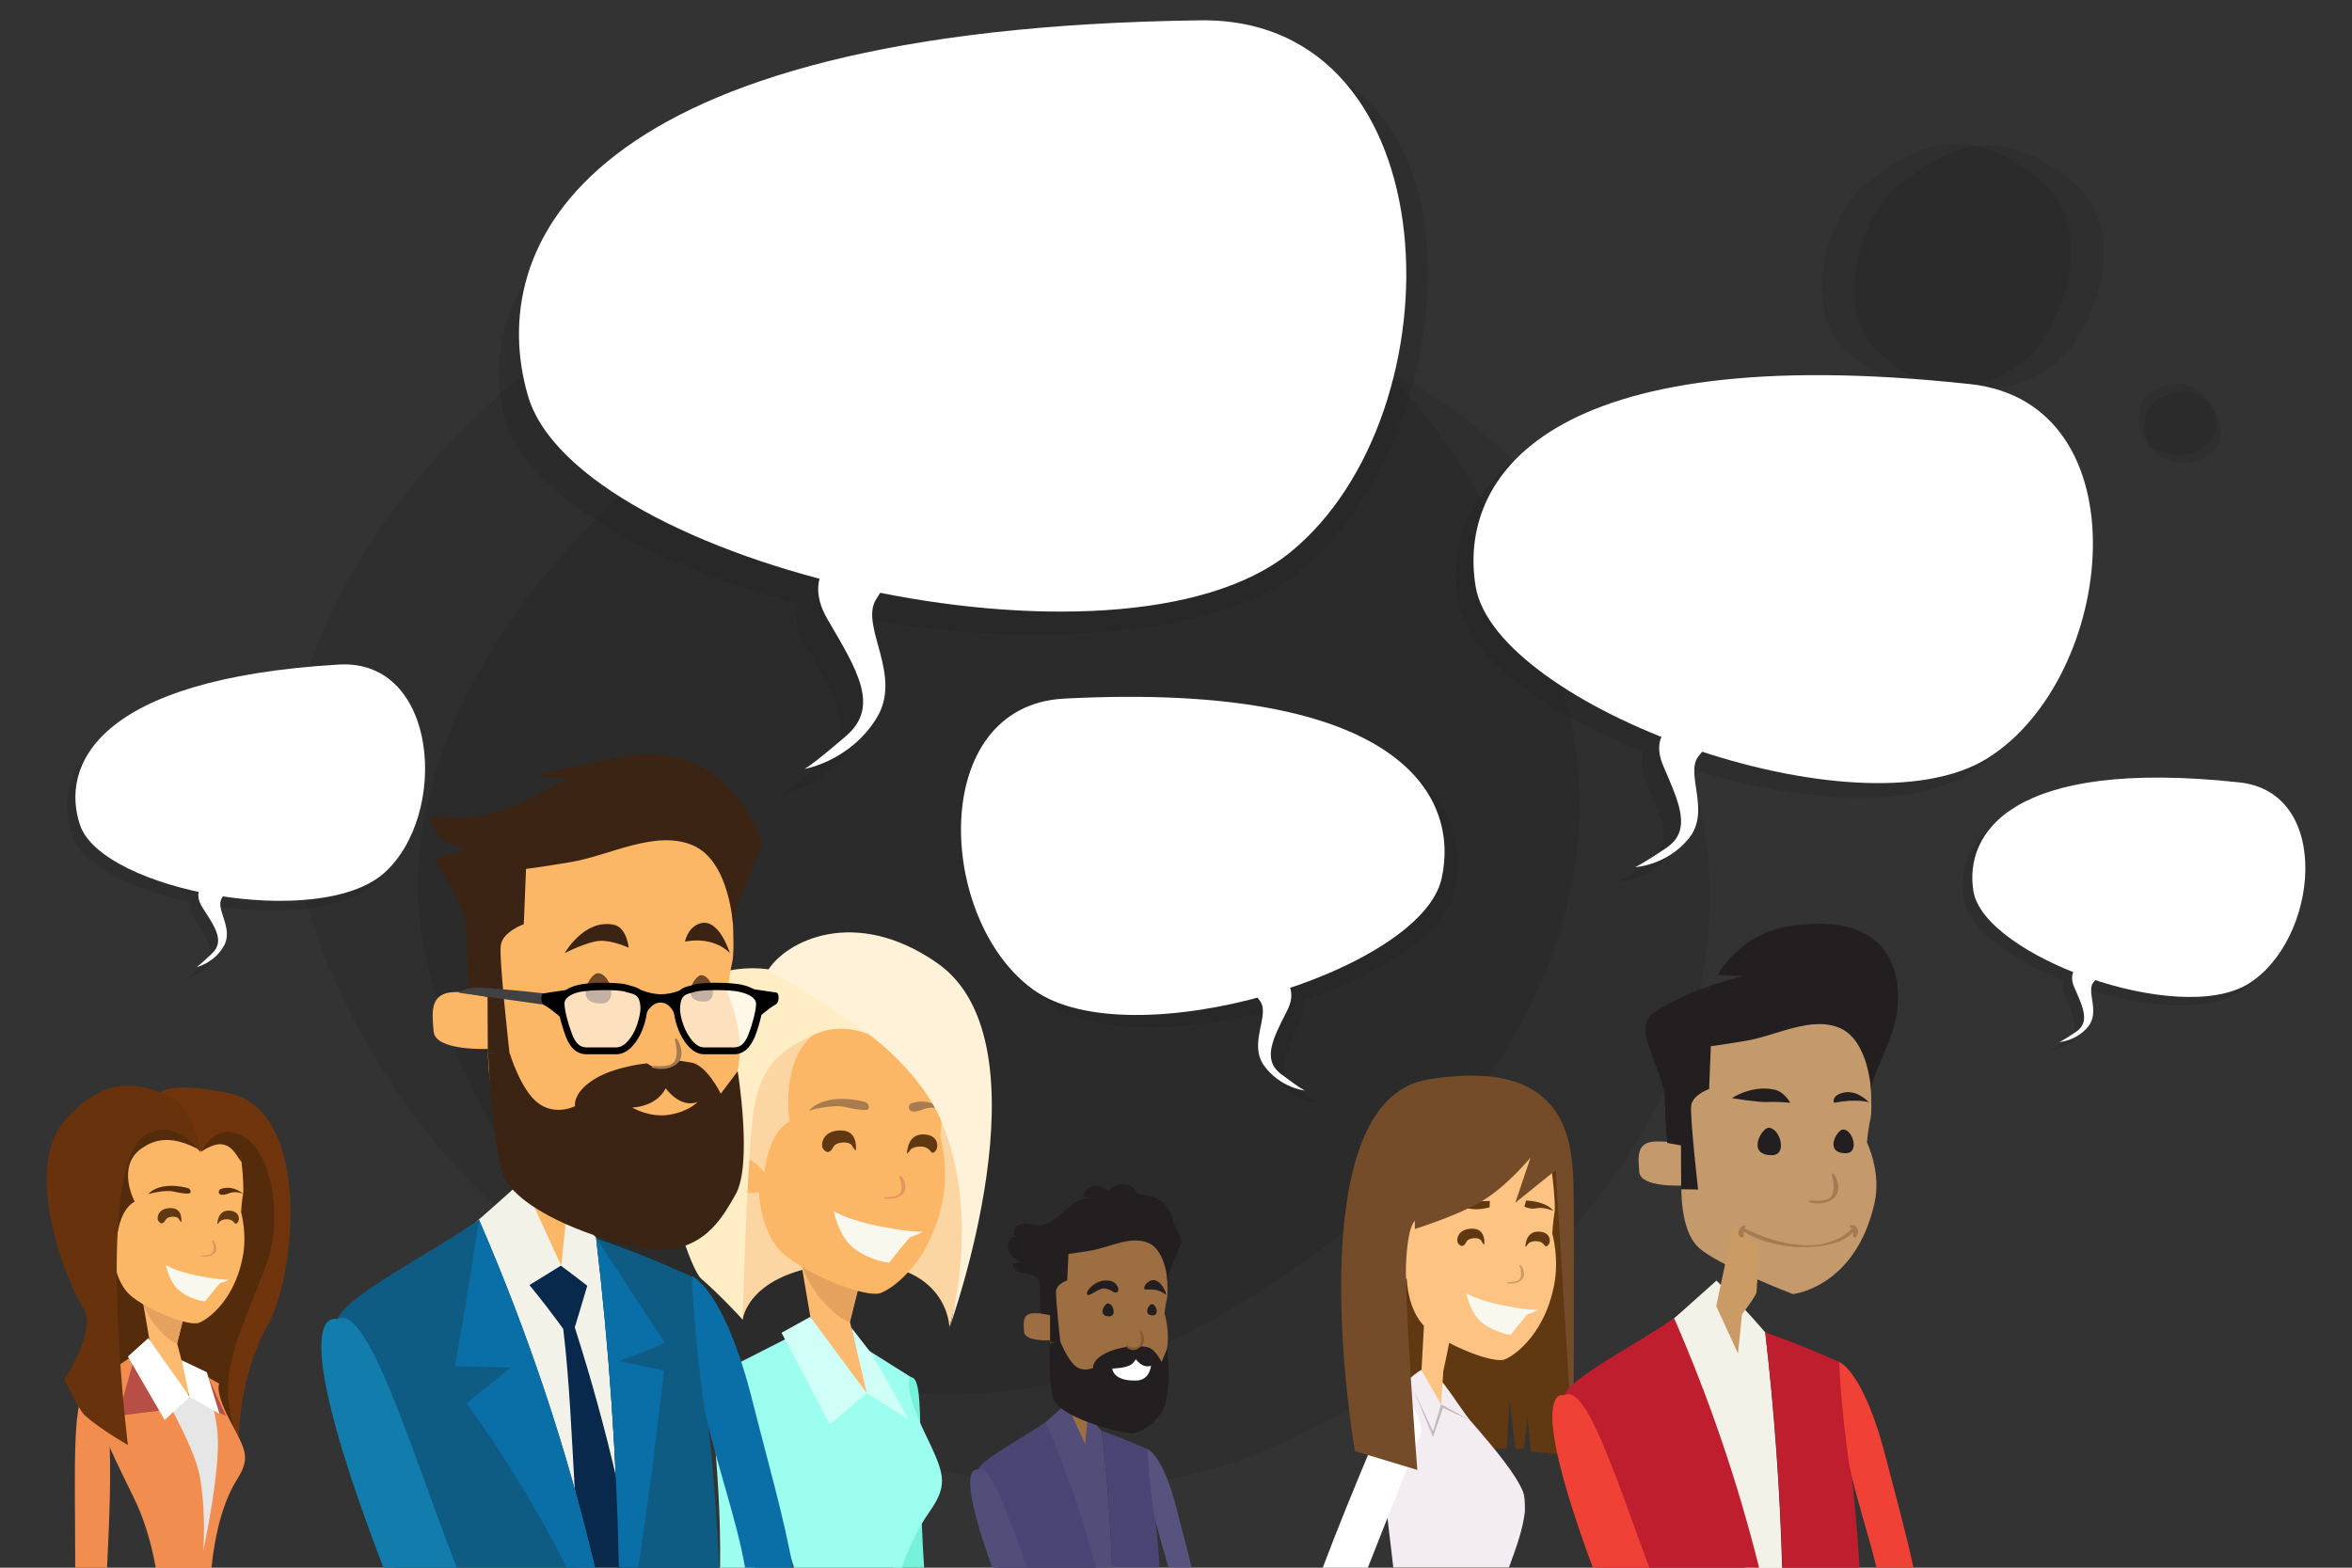 <?xml version="1.0" encoding="utf-8"?>
<!-- Generator: Adobe Illustrator 21.1.0, SVG Export Plug-In . SVG Version: 6.00 Build 0)  -->
<svg version="1.1" xmlns="http://www.w3.org/2000/svg" xmlns:xlink="http://www.w3.org/1999/xlink" x="0px" y="0px" width="960px"
	 height="640px" viewBox="0 0 960 640" style="enable-background:new 0 0 960 640;" xml:space="preserve">
<rect x="0" y="0" width="960" height="640" fill="#333333" stroke="none"/>
<style type="text/css">
	.st0{opacity:8.000000e-02;}
	.st1{fill:#542C0B;}
	.st2{fill:#FCBA71;}
	.st3{fill:#E5A25E;}
	.st4{opacity:0.54;fill:#F4A74D;enable-background:new    ;}
	.st5{fill:#FBB766;}
	.st6{fill:#603913;}
	.st7{fill:#E79361;}
	.st8{fill:#F9F8EF;}
	.st9{fill:#70350D;}
	.st10{fill:#F18D4F;}
	.st11{fill:#B74F46;}
	.st12{fill:#E6E6E6;}
	.st13{fill:#FFFFFF;}
	.st14{fill:#68330C;}
	.st15{fill:#9E6E43;}
	.st16{fill:#231F20;}
	.st17{fill:#524D79;}
	.st18{fill:#4A4573;}
	.st19{fill:#58537E;}
	.st20{fill:#875832;}
	.st21{fill:#F3ECF1;}
	.st22{fill:#FCC383;}
	.st23{fill:#CE995F;}
	.st24{opacity:0.24;fill:#231F20;enable-background:new    ;}
	.st25{fill:#754C29;}
	.st26{fill:#FBD5A2;}
	.st27{fill:#77F2DA;}
	.st28{fill:#9BFEEE;}
	.st29{fill:#CFFFF6;}
	.st30{fill:#A97C50;}
	.st31{fill:#FEEDC5;}
	.st32{fill:#FFF2D9;}
	.st33{fill:#C49A6C;}
	.st34{fill:#F3F2E9;}
	.st35{fill:#BE1E2D;}
	.st36{fill:#CA9B65;}
	.st37{fill:#EF4136;}
	.st38{fill:#A57B51;}
	.st39{fill:#3C2415;}
	.st40{fill:#414042;}
	.st41{fill:#0E5C83;}
	.st42{fill:#08294C;}
	.st43{fill:#0B6FA7;}
	.st44{fill:#127DAC;}
	.st45{fill:#6F4827;}
	.st46{opacity:0.58;fill:#FFFFFF;enable-background:new    ;}
	.st47{opacity:0.19;fill:#231F20;enable-background:new    ;}
</style>
<g id="Livello_2">
	<g>
		<path class="st0" d="M688.2,309.3c41.9,120.4-57.5,233.4-172,282.9C401.8,641.6,220.3,565,175,395.8
			C143.3,277.3,287.7,141.2,393.2,133C491.9,125.3,620.3,114.1,688.2,309.3z"/>
		<path class="st0" d="M635,271.5c41.9,120.4-57.5,233.4-172,282.9c-114.4,49.5-295.9-27.2-341.2-196.4
			C90.1,239.5,234.6,103.3,340,95.1C438.7,87.4,567.1,76.3,635,271.5z"/>
	</g>
	<g>
		<path class="st0" d="M845.1,73.5c20.2,16.1,15.5,46.2,1.2,67.1c-14.2,20.9-53.6,27.4-79.7,3.3c-18.3-16.9-8.3-55.8,8.9-68.7
			C791.5,63.2,812.3,47.4,845.1,73.5z"/>
		<path class="st0" d="M831.9,72.8c20.2,16.1,15.5,46.2,1.2,67.1s-53.6,27.4-79.7,3.3c-18.3-16.9-8.3-55.8,8.9-68.7
			C778.3,62.5,799.1,46.7,831.9,72.8z"/>
	</g>
	<g>
		<path class="st0" d="M873,169.2c0.1-7.8,8.2-12.2,15.8-12.7c7.6-0.4,16.4,7.8,15.5,18.5c-0.7,7.5-11.8,12.3-18.1,10.5
			C880.4,183.9,872.8,181.9,873,169.2z"/>
		<path class="st0" d="M875.2,172.5c0.1-7.8,8.2-12.2,15.8-12.7c7.6-0.4,16.4,7.8,15.5,18.5c-0.7,7.5-11.8,12.3-18.1,10.5
			C882.7,187.2,875,185.2,875.2,172.5z"/>
	</g>
</g>
<g id="Livello_1">
	<g id="Layer_14">
		<g>
			<path class="st1" d="M88.3,453.5l22,13.6l3.9,38.3c0,0-18.8,63.9-18.1,65.5c0.7,1.6,0.8,14.7,0.8,14.7L36.7,557
				c0,0,0.3-67.3,0-68.2s11.5-27.1,11.5-27.1L88.3,453.5z"/>
			<polygon class="st2" points="57.7,527.7 62.7,557 77.9,570.1 72.3,548.4 76.6,530.9 			"/>
			<path class="st3" d="M58.4,532.1c0,0,2,6.3,7.1,11.4c5.3,5.3,6.8,4.9,6.8,4.9l4.6-18.2L58.4,532.1z"/>
			<path class="st4" d="M73.4,529c-3.1,1.5-8.2,0.4-8.2,0.4s1.7,2.6,3.8,2.7C71.1,532.1,73.4,529,73.4,529z"/>
			<path class="st5" d="M98.1,469.9c0,0,1.7,13.9,1.1,17.5s-0.8,7.5-0.8,7.5s2.6,9,0.6,18.6c-3.8,19.1-16.1,26.4-18.5,26.7
				c-5.7,0.7-21.3-6.1-27.3-11.4c-6.8-6-7-17.8-7-17.8s-13,1.8-13.7-3s-3.2-9.3,3-9.8s5.5,0.7,5.5,0.7l-2.8-31.4l51.9-10.1
				L98.1,469.9z"/>
			<path class="st1" d="M77.5,487.1c-0.5,0.4-3.5,0.1-6.4-0.6c-3.9-1-10.6,1-10.6,1s4.1-5.5,16.1-2.5
				C77.8,485.3,78.1,486.7,77.5,487.1z"/>
			<path class="st1" d="M89.8,487.6c0.7,0.3,1.9,0.3,3.8-0.5c2.6-1,5.5,0.2,5.5,0.2s-3.9-3.7-9-1.9
				C89.1,485.8,89.1,487.2,89.8,487.6z"/>
			<path class="st6" d="M64.6,498.4c1,1.6,2.2,1.2,3-0.4c0.8-1.6,4.6-1.7,5.3-0.5S74,499,74,499s0.9-5.9-4.4-5.8
				C64.3,493.2,63.9,497.4,64.6,498.4z"/>
			<path class="st6" d="M97.2,498.8c-0.9,1.2-1,1-2-0.1c-1.5-1.6-4.8-0.9-5.5,0s-1,1.1-1,1.1s-0.1-5.5,4.6-5.6
				C98,494.3,97.8,498,97.2,498.8z"/>
			<g>
				<path class="st7" d="M86.6,506.6c0.4,1.2,0.7,2.4,0.5,3.7c-0.2,2.3-2.9,2.1-4.6,2.2c-0.2,0-0.7,0.3-0.3,0.4
					c1.8,0.4,3.6,0.1,5.1-1c1.7-1.3,1-4-0.2-5.4C87,506.3,86.6,506.4,86.6,506.6L86.6,506.6z"/>
			</g>
			<path class="st8" d="M93.5,522.4c0,0-2.4,0.4-12.3-1.5s-13.5-4.5-13.5-4.5s1.4,7.8,6.4,11.2s9.6,3.7,9.6,3.7s5.8-7.5,6.3-7.5
				C90.3,523.9,93.5,522.4,93.5,522.4z"/>
			<path class="st1" d="M37.2,498.3c0,0,8.1,3.3,10.5,7.1c1.5-12.8,7.3-14.8,7.3-14.8s-7.7-14.3,2.7-21.7c4.5-3.1,11.5-6.5,24.7,1.1
				c10.8-7.2,13.4,1,16.2,4.5c1.2-34.3-60.7-29.8-64.3-1.8C32.8,484,37.2,498.3,37.2,498.3z"/>
			<path class="st9" d="M82.3,470.1c0,0,5.3-12.4,16.8-6.3c11.5,6,16.8,33,9.7,52.1S94,550.6,93.1,564.3
				c-0.9,13.7,4.4,22.5,4.4,22.5s0-25.1,11.7-45.6s18.1-88.2-16.1-95s-28.4,4-28.4,4L82.3,470.1z"/>
			<path class="st10" d="M96.8,603.9c5.4-8.7,3.7-11.6-2.8-23.7c-6.6-12.5-4.5-15.3-4.5-15.3l-12-6.9l-0.1,12.3l-19.2-19.6
				l-21.5,14.8c5,18.9,4.7,19.1,17.7,45.5c4.4,8.8,7.3,18.7,9.2,29.1h22.7C87.8,625.7,91.1,613,96.8,603.9z"/>
			<polygon class="st11" points="55.9,550.6 48.2,578 69.8,575.3 			"/>
			<polygon class="st11" points="85,562.2 92.2,578 87.2,575.8 			"/>
			<path class="st12" d="M56.5,552c0,0,22.4,35.1,25.1,51c2.7,16,1.3,30.3,1.3,30.3s7.2-32.9,5.9-48.1S81,558.5,81,558.5l-3.6,11.7
				L56.5,552z"/>
			<polygon class="st13" points="60.5,546.3 77.4,570.2 67.2,579.7 52.2,553.8 			"/>
			<polygon class="st13" points="74.1,555.3 77.4,570.2 89.6,577.2 84.4,560.2 			"/>
			<path class="st10" d="M36.7,565.4c-7.7,3.1-6,33-6,74.6h13C45.8,598.5,46.3,561.6,36.7,565.4z"/>
			<path class="st14" d="M81.8,470.4c0,0-10.6-14.9-22.8-6.8c-20.7,13.8-6.8,126.3-6.8,126.3s-10.7-6-17.4-11.9
				c-2.9-2.6-8.5-15-8.5-15s13.6-20.2,7.7-29s-25.4-55.6-7.7-76.3c17.7-20.7,32.8-14.4,42.9-10.1C79.2,451.8,81.8,470.4,81.8,470.4z
				"/>
		</g>
	</g>
	<g id="Layer_9">
		<g>
			<path class="st15" d="M475.9,514.2c0,0,1.1,13,0.4,16c-0.7,3-1,6.1-1,6.1s2.5,7.5,0.8,15.3c-4.8,21.3-19.4,22.9-19.4,22.9
				s-19.1-7.3-23.8-11.8c-4.8-4.5-4.3-15.5-4.3-15.5s-10.3,0.5-10.6-3.4c-0.3-3.9-0.8-7.7,4.3-7.7c5.1,0,6.3,0.9,6.3,0.9l-1-32.5
				l43.7-3.6L475.9,514.2z"/>
			<path class="st16" d="M476.5,523.2c0,0-0.6-12.7-7.8-15.8c-7.3-3.1-16.3,2-23.7,3.2c-7.4,1.2-8.9,1.3-8.9,1.3l-0.5,10.8
				c0,0-4.1,1.4-4.5,4.1s1.7,21.2,1.7,21.2l-4.2-0.1l0-11c0,0-3.4-0.6-3.5-0.6c-0.9-0.2-0.4-12.5-0.9-13.5c-1.8-4.6-10.7-0.9-10.8-7
				c1.1-0.1,2.2-0.2,3.3-0.3c-2.1-1.4-4.3-2.9-5.1-5.2c-0.8-2.4,0.7-5.6,3.2-5.5c-1.3-0.8-1.2-3,0-4.1c1.2-1.1,2.9-1.2,4.5-1.1
				c1.6,0.2,3.1,0.6,4.7,0.6c8.1,0,12.8-11.7,20.8-11c-0.8-0.3-1.6-0.6-2.4-0.9c-0.1-2.1,2-3.9,4.2-4.1s4.2,0.9,6,2.1
				c1.4-2,4-3.1,6.4-2.9s4.6,2,5.6,4.3c-0.1-0.4,6.2,0.8,6.8,1.1c2.4,1.1,4.5,3,5.8,5.4c1.3,2.2,1.7,4.9,2.8,7.2
				c0.9,1.9,1.9,3.6,2.4,5.6C482.2,507.4,476.4,520.2,476.5,523.2z"/>
			<path class="st16" d="M456.1,527.4c-1.1,1.1-3.1-1.5-5.6-1.4c-2.5,0.1-6.1,3.7-6.8,2.4c-0.7-1.3,3.8-6.7,9.5-5.5
				C455.7,523.4,457.2,526.3,456.1,527.4z"/>
			<path class="st16" d="M467.1,526.2c-0.3-0.7,0.4-2.5,2.6-3.4c4-1.6,7,6.3,6.1,5.7C471.5,525.2,467.4,527,467.1,526.2z"/>
			<path class="st17" d="M449.7,584.2c-4.7-5.4-7.2-8-12.3-13.1c-6.4,5.8-9.6,8.6-15.8,14c8.9,18,16.1,36.2,21.9,54.9h10.4
				C453.3,621.4,451.9,602.8,449.7,584.2z"/>
			<path class="st18" d="M426.8,580.6c-9.2,6.5-26.1,14.9-27.7,19.5c-2.1,6.3,2.7,21.7,8.5,40h39.7
				C442.1,619.8,435.3,600.1,426.8,580.6z"/>
			<path class="st18" d="M468.4,591.6c-7.3-3.2-11-4.7-18.7-7.5c2.2,18.6,3.6,37.2,4.2,55.8h19.4
				C472.3,623.8,470.2,607.7,468.4,591.6z"/>
			<path class="st15" d="M441.8,556.8l-4.4,20.7l5.5,12l1-9.9c0,0,3.7-4.8,3.7-5.7s0.8-11.9,0.8-11.9L441.8,556.8z"/>
			<path class="st17" d="M399.1,600c0,0-10-3.8,5.9,40h14.2C411.4,618.6,404.3,597.1,399.1,600z"/>
			<path class="st19" d="M480.3,616.1c-5.6-22.3-11.9-24.5-11.9-24.5s0.3,10.8,2.5,25.9c1.4,6.9,4,15,6,22.4h9.5
				C484.6,632.4,482.3,624.1,480.3,616.1z"/>
			<path class="st16" d="M460.1,549.8c0,0-6.4,0.9-10.4,3.5c-4,2.6-3.5,5.1-3.5,5.1s-3.8,1.9-7.1-0.6s-6.3-10.1-6.3-10.1l-4.2,0.5
				c0,0-0.9,12.2,1,21.8c1.8,8.7,26.6,14.6,31.6,15.2c4,0.5,11.1-4.9,13.2-9.1c4.2-8.1,2-25.5,2-25.5l-2.3,5.4c0,0-2.7-5.5-5.7-6
				c-3-0.5-3-0.5-3-0.5S463.7,552.6,460.1,549.8z"/>
			<path class="st13" d="M454,558.7c0,0,5.6-0.1,7.8-1.7c1.2-0.9,1.8-2.1,1.8-2.1s1.4,1.9,3.2,2.6c1.8,0.7,3,0,3,0s-0.4,6-6,6.1
				C454.1,563.9,454,558.7,454,558.7z"/>
			<path class="st16" d="M452.2,532.1c2.2,0,3.7,5.3,0.6,5.3C447.8,537.4,450.8,532.1,452.2,532.1z"/>
			<path class="st16" d="M470.1,532.4c1.9,0,3.2,4.6,0.5,4.6C466.3,537,468.9,532.4,470.1,532.4z"/>
			<g>
				<path class="st20" d="M465.3,543.7c0.4,1.4,0.6,2.9,0.4,4.3c-0.5,2.7-3.9,2.4-5.7,1.2c-0.1-0.1-0.7,0.4-0.3,0.7
					c1.2,0.9,2.6,2.4,6-0.1c2-1.5,1.4-4.6,0.2-6.3C465.8,543.3,465.2,543.5,465.3,543.7L465.3,543.7z"/>
			</g>
		</g>
	</g>
	<g id="Layer_13">
		<g>
			<polygon class="st6" points="581.9,590.2 615,591.5 616.2,571.5 618.5,591.5 622,591.5 623.5,579 624.8,592.6 642.3,594.3 
				637.5,469 592.6,455.3 561.1,477.6 568.5,588.6 			"/>
			<path class="st21" d="M622.4,617.1c0,0,0.2-5.9-0.8-8.2c-2.8-6.9-11.2-17.2-21.6-29.1c-6.4-8-14.6-23.4-19.6-20.7
				c-7.9,4.3-17.4,17.7-17.7,25.5c-0.1,2.9,2.6,26.9,6,55.3h47.2C618.8,632,621.6,624.4,622.4,617.1z"/>
			<path class="st22" d="M581.8,530.6l-1.6,28.8l8,14l0.9-13.6c0,0,3.2-14.8,3.2-16.1c-0.1-1.3,11.1-6.7,11.1-6.7L581.8,530.6z"/>
			<path class="st22" d="M632.7,472.7c0,0,2.5,18.1,1.8,22.3s-0.9,8.6-0.9,8.6s2.9,10.2,0.7,21.2c-4.3,21.7-18.3,30.1-21,30.4
				c-6.4,0.8-24.3-7-31.1-13c-7.8-6.8-8-20.2-8-20.2s-14.8,2-15.6-3.4c-0.8-5.4-3.7-10.6,3.5-11.1c7.1-0.5,6.3,0.8,6.3,0.8l-4-45.2
				l60-2L632.7,472.7z"/>
			<path class="st6" d="M608,492.9c0,0-4.3,1.2-7.7,0.6c-4.5-0.8-11.6,0.9-11.6,0.9s5.3-4,19.4-4.1L608,492.9z"/>
			<path class="st6" d="M622.2,492.6c0,0,2.3,1.2,4.7,0.7c3.1-0.7,7.1,1,7.1,1s-2.2-3.7-11.1-4.2L622.2,492.6z"/>
			<path class="st6" d="M595.1,507.5c1.2,1.8,2.5,1.4,3.4-0.5c0.9-1.9,5.3-2,6.1-0.5s1.2,1.7,1.2,1.7s1-6.7-5-6.6
				S594.3,506.3,595.1,507.5z"/>
			<path class="st6" d="M632.2,507.9c-1.1,1.4-1.2,1.1-2.3-0.1c-1.7-1.8-5.5-1.1-6.2,0s-1.1,1.3-1.1,1.3s-0.1-6.3,5.2-6.3
				C633.1,502.8,632.9,507,632.2,507.9z"/>
			<g>
				<path class="st23" d="M620.2,516.7c0.5,1.3,0.8,2.7,0.6,4.2c-0.3,2.6-3.3,2.4-5.3,2.5c-0.2,0-0.8,0.3-0.4,0.4
					c2,0.4,4.1,0.2,5.8-1.2c1.9-1.5,1.1-4.5-0.2-6.2C620.6,516.4,620.1,516.5,620.2,516.7L620.2,516.7z"/>
			</g>
			<path class="st8" d="M628,534.7c0,0-2.8,0.5-14.1-1.7c-11.3-2.2-15.4-5.1-15.4-5.1s1.6,8.8,7.2,12.7c5.7,3.9,10.9,4.3,10.9,4.3
				s6.7-8.5,7.1-8.5C624.4,536.5,628,534.7,628,534.7z"/>
			<polygon class="st24" points="576.9,567.2 584.9,584.4 588.2,573.3 600.1,579.8 589,574.8 584.9,586.7 			"/>
			<path class="st13" d="M580.2,584.5c0,0-1.6-17-12.5-12.4c0,0-16.4,37.6-27.8,67.9h18.4L580.2,584.5z"/>
			<path class="st25" d="M607,489c-9.9,6.7-29.5,12.7-29.5,12.7v-3.3c0,0-2.9,1.6-3.6,17.5c-0.7,15.9,4.6,84.2,4.6,84.2l-25.5-7.7
				c0,0-24.7-142.7,29.8-151.7c56-9.3,58.9,24,59.4,42.6c0.5,18.7,0,110.9,0,110.9l-7.2-116.5L618.5,491l6.2-18.4
				C624.7,472.5,616.8,482.4,607,489z"/>
		</g>
	</g>
	<g id="Layer_10">
		<g>
			<path class="st26" d="M395.8,509.6l-8.3,32.2c0,0-0.4-27.7-41.3-26c-40.9,1.7-43.1,23-43.1,23S290,508.3,289,507.6
				s-2.7-37.9-2.7-37.9L390,449.4L395.8,509.6z"/>
			<polygon class="st2" points="326.1,510.3 333.2,551.9 354.8,570.4 346.9,539.7 353,514.9 			"/>
			<path class="st3" d="M327.2,516.5c0,0,2.8,8.9,10,16.2c7.4,7.5,9.7,6.9,9.7,6.9l6.5-25.7L327.2,516.5z"/>
			<path class="st27" d="M372.5,562.4c-10.9-5.2-12.3,32-8,77.6h12.7C374.2,596.3,377.7,564.8,372.5,562.4z"/>
			<path class="st4" d="M348.4,512.1c-4.4,2.2-11.6,0.6-11.6,0.6s2.4,3.6,5.4,3.8C345.1,516.5,348.4,512.1,348.4,512.1z"/>
			<path class="st28" d="M379.3,617.3c8.3-11.8,6-16-2.4-33.5c-8.5-18-5.4-21.8-5.4-21.8l-16.7-10.5l-1,17.2l-24-26.7l-36.5,18.6
				c5.9,26.9,8.2,26,25.1,63.8c2.2,5,4.1,10.2,5.7,15.6h44C370.9,631.7,374.6,624,379.3,617.3z"/>
			<polygon class="st29" points="330.7,537.6 353.8,568.8 338.7,581.5 319,544.1 			"/>
			<polygon class="st29" points="347.5,542 353.8,568.7 370.8,579.4 356.1,553.1 			"/>
			<path class="st28" d="M292.4,560.6c-5.3,2.5,2.2,34.7,1.5,79.4h14.2C309.5,593.8,303.1,555.4,292.4,560.6z"/>
			<path class="st5" d="M382.7,425.6c0,0,3.1,22.5,2.2,27.7s-1.1,10.6-1.1,10.6s3.6,12.7,0.9,26.4c-5.4,27-22.8,37.4-26.2,37.8
				c-8,1-30.2-8.7-38.7-16.2c-9.6-8.5-10-25.2-10-25.2s-18.5,2.5-19.4-4.2c-0.9-6.7-4.5-13.2,4.3-13.8c8.8-0.6,7.8,1,7.8,1
				l-4.9-56.3l74.6-2.5L382.7,425.6z"/>
			<path class="st30" d="M354.3,452.9c-0.7,0.6-4.9,0.1-9.1-0.9c-5.5-1.4-15,1.4-15,1.4s5.8-7.7,22.7-3.6
				C354.6,450.2,355,452.2,354.3,452.9z"/>
			<path class="st30" d="M371.7,453.5c1,0.5,2.6,0.4,5.4-0.7c3.7-1.5,7.8,0.3,7.8,0.3s-5.6-5.3-12.8-2.7
				C370.6,450.9,370.7,453,371.7,453.5z"/>
			<path class="st6" d="M335.9,468.9c1.5,2.2,3.1,1.7,4.2-0.6c1.1-2.3,6.5-2.5,7.6-0.7c1,1.8,1.6,2.1,1.6,2.1s1.3-8.3-6.2-8.2
				C335.6,461.5,334.9,467.4,335.9,468.9z"/>
			<path class="st6" d="M382.1,469.5c-1.3,1.7-1.5,1.4-2.8-0.1c-2.1-2.2-6.8-1.3-7.7,0s-1.4,1.6-1.4,1.6s-0.1-7.9,6.5-7.9
				C383.2,463.1,383,468.3,382.1,469.5z"/>
			<g>
				<path class="st7" d="M367.1,480.4c0.6,1.7,1,3.4,0.8,5.2c-0.4,3.3-4.1,3-6.5,3.1c-0.2,0-1,0.4-0.5,0.5c2.5,0.5,5.1,0.2,7.2-1.4
					c2.4-1.9,1.4-5.6-0.2-7.6C367.7,480,367,480.2,367.1,480.4L367.1,480.4z"/>
			</g>
			<path class="st8" d="M376.9,502.8c0,0-3.5,0.6-17.5-2.1c-14-2.7-19.1-6.3-19.1-6.3s2,11,9,15.8c7,4.8,13.6,5.3,13.6,5.3
				s8.3-10.6,8.9-10.6C372.4,505,376.9,502.8,376.9,502.8z"/>
			<path class="st26" d="M297.1,468.7c0,0,11.5,4.6,14.9,10.1c2.2-18.1,10.3-20.9,10.3-20.9s-4.2-25.6,10.6-36.1
				c8.8-6.2,48.8-21.2,20.7-26.6c-34.3-6.6-56.8,4.5-61.8,26.5C288.3,437.2,297.1,468.7,297.1,468.7z"/>
			<path class="st31" d="M331.8,422.6c-11.4,5.7-22.2,10.4-24.7,35.1c-2.5,24.8-4,81-4,81s-8.8-9.7-16.9-16.7
				c-8-7-40.5-115.8,11.4-125.8c35-6.8,57,26.1,57,26.1S343.2,416.9,331.8,422.6z"/>
			<path class="st32" d="M313.4,396.2c20.7,10.9,41.3,26.1,41.3,26.1s21.1,15.1,29.7,35.8c16.3,39,3.2,83.7,3.2,83.7
				s41.9-115.8-5-148.6C348.9,369.7,320.8,384.2,313.4,396.2z"/>
		</g>
	</g>
	<g id="Layer_11">
		<g>
			<path class="st33" d="M762.8,430.8c0,0,1.7,21,0.7,25.8c-1.1,4.8-1.5,9.8-1.5,9.8s6,12.1,3.1,24.8c-7.8,34.5-33.3,37.1-33.3,37.1
				s-30.9-11.8-38.6-19.1c-7.7-7.2-6.9-25.2-6.9-25.2s-16.7,0.8-17.2-5.5c-0.5-6.3-1.3-12.4,6.9-12.5s10.1,1.5,10.1,1.5l-1.7-52.5
				l70.7-5.8L762.8,430.8z"/>
			<path class="st16" d="M763.7,445.3c0,0-0.9-20.5-12.7-25.6c-11.8-5.1-26.4,3.3-38.4,5.2c-12,2-14.3,2.2-14.3,2.2l-0.7,17.5
				c0,0-6.7,2.3-7.3,6.7s2.8,34.3,2.8,34.3l-6.9-0.1l-0.1-17.9l-5.6-1c0,0-0.8-7.4-1-18.3s-14-28.8-4.4-35
				c15.6-10.1,36.2-14.8,36.2-14.8l-10.2-0.5c0,0,8.5-16.8,30-20c47.9-7.1,45.6,29.6,41.8,41.5C769.2,431.5,763.6,440.4,763.7,445.3
				z"/>
			<path class="st16" d="M730.7,450.2c0,0-5.1-0.5-9.1-0.3c-4,0.2-14.7-1.6-14.7-1.6s7.9-5.4,17.2-3.5
				C728.3,445.6,730.7,450.2,730.7,450.2z"/>
			<path class="st16" d="M748.6,450.2c0,0-1.2-2.2,2.4-3.7c6.4-2.6,11.8,3.5,11.8,3.5S758.1,448.4,748.6,450.2z"/>
			<path class="st34" d="M720.5,543.9c-7.6-8.7-11.6-13-19.9-21.1c-10.3,9.3-15.5,13.8-25.6,22.7c15.3,31,27.6,62.2,37.2,94.6h15.2
				C726.5,608,724.2,576,720.5,543.9z"/>
			<path class="st35" d="M683.3,538.1c-14.9,10.6-42.3,24.2-44.8,31.5c-3.7,10.9,5.3,38.3,15.6,70.4h63.9
				C709.3,605.2,697.9,571.6,683.3,538.1z"/>
			<path class="st35" d="M750.7,556c-11.8-5.2-17.8-7.6-30.2-12.1c3.8,32.1,6.1,64,7,96.1H759C757.4,612,753.8,583.9,750.7,556z"/>
			<path class="st36" d="M707.6,499.7l-7.1,33.5l8.9,19.4l1.6-16c0,0,6-7.8,6-9.3c0-1.5,1.3-19.2,1.3-19.2L707.6,499.7z"/>
			<path class="st37" d="M638.6,569.6c0,0-16.8-6.4,11.2,69.5c0.1,0.3,0.2,0.6,0.3,0.9h23.1C659.7,603.7,647.4,564.6,638.6,569.6z"
				/>
			<path class="st37" d="M769.9,595.7c-9.1-36-19.2-39.7-19.2-39.7s0.5,17.4,4.1,42c2.6,13,7.9,28.5,11.1,42H781
				C778.1,626.2,773.7,610.5,769.9,595.7z"/>
			<g>
				<path class="st38" d="M747.6,479.5c0.7,2.3,1,4.6,0.6,7c-0.7,4.4-5.8,3.7-9,3.6c-0.3,0-1.4,0.5-0.7,0.7c3.3,0.9,6.9,0.7,9.7-1.4
					c3.3-2.4,2.3-7.5,0.3-10.3C748.4,479,747.5,479.2,747.6,479.5L747.6,479.5z"/>
			</g>
			<g>
				<path class="st38" d="M710.8,502.2c8,5.2,17.8,7.2,27.2,6.9c6.6-0.2,15.6-1.6,19.5-7.5c0.3-0.4-1.5-0.1-1.8,0.1
					c-11.3,11.3-30.9,6.2-43.3-0.1C712,501.3,710.4,501.9,710.8,502.2L710.8,502.2z"/>
			</g>
			<g>
				<path class="st38" d="M711.3,500.5c-1.6,0.9-2.6,3.4-0.8,4.6c0.2,0.2,1.4,0,1.3-0.4c-0.3-1.6-0.3-2.8,0.8-4.1
					C713.2,500.1,711.5,500.4,711.3,500.5L711.3,500.5z"/>
			</g>
			<g>
				<path class="st38" d="M755,500.9c0.6,0.4,1,0.8,1.2,1.5c0.2,0.8-0.1,1.7,0.3,2.5c0.2,0.4,0.9,0.4,1.2,0c0.7-1,1-2.5,0.3-3.6
					c-0.6-1-1.7-1.5-2.8-1C755,500.4,754.7,500.7,755,500.9L755,500.9z"/>
			</g>
			<path class="st16" d="M721.9,460.4c4.6,0,7.9,11.2,1.3,11.2C712.7,471.6,719,460.4,721.9,460.4z"/>
			<path class="st16" d="M752.3,461.1c4,0,6.8,9.7,1.1,9.7C744.3,470.8,749.8,461.1,752.3,461.1z"/>
		</g>
	</g>
	<g id="Layer_1">
		<g>
			<path class="st5" d="M298.1,359.3c0,0,2.2,27.2,0.8,33.4s-2,12.7-2,12.7s7.7,15.6,4.1,32c-10,44.5-43,47.9-43,47.9
				s-39.9-15.2-49.8-24.6c-9.9-9.4-9-32.5-9-32.5s-21.6,1-22.2-7.1c-0.7-8.1-1.7-16,8.9-16.1s13.1,2,13.1,2l-2.1-67.8l91.3-7.5
				L298.1,359.3z"/>
			<path class="st39" d="M299.2,378.1c0,0-1.2-26.5-16.4-33c-15.2-6.5-34.1,4.2-49.6,6.8s-18.5,2.8-18.5,2.8l-0.9,22.6
				c0,0-8.6,3-9.4,8.6c-0.8,5.6,3.6,44.3,3.6,44.3l-8.9-0.2l-0.1-23l-7.2-1.3c0,0-1.1-9.5-1.3-23.6c-0.2-14.1-13.6-31.2-13.6-31.2
				l13.3-4.1c0,0-9.4-2.8-11.6-6.1c-2.3-3.4-3.2-7.9-3.2-7.9s12.9,3.2,27-1.2c14.1-4.5,29.1-13.8,29.1-13.8l-13.1-0.7
				c0,0,5.8-2.5,33.3-7.8c48-9.3,59.4,35.7,59.4,35.7S299.1,371.7,299.2,378.1z"/>
			<path class="st40" d="M187.3,405.3c0,0,1.9-2.2,8.2-2.1s27.1,2.4,27.1,2.4l1.1,4.8L187.3,405.3z"/>
			<path class="st39" d="M256.6,386.9c0,0-6.6-3.1-11.8-2.8c-5.2,0.3-14.3,5-14.3,5s7.9-14,19.9-11.6
				C255.9,378.5,256.6,386.9,256.6,386.9z"/>
			<path class="st39" d="M279.6,384.4c0,0,0.9-5.3,5.5-7.2c8.2-3.4,12.8,11.9,12.8,11.9S292,382.1,279.6,384.4z"/>
			<path class="st34" d="M243.4,505.4c-9.8-11.3-15-16.7-25.7-27.3c-13.4,12-20,17.9-33.1,29.2c21.4,43.3,38.2,87.2,51.1,132.6h16.9
				C251.7,595.1,248.7,550.3,243.4,505.4z"/>
			<path class="st41" d="M282.4,521.1c-15.2-6.7-23-9.9-39.1-15.6c5.3,44.9,8.4,89.6,9.3,134.6h40.9
				C292,600.3,286.8,560.6,282.4,521.1z"/>
			<path class="st41" d="M195.5,497.9c-19.2,13.6-54.6,31.2-57.8,40.7c-5.1,15.3,9,55.5,23.5,101.4h81.7
				C231.3,591.3,215.7,544.5,195.5,497.9z"/>
			<path class="st42" d="M252,605.2c-4.9-21.3-10.7-42.4-17.4-63.3c2-6.7,3.1-10.1,5.1-17c-4.3-3.3-6.4-5-10.8-8.2
				c-5.1,3.2-7.7,4.8-12.8,7.9c5.7,7,8.4,10.6,13.8,17.9c2.6,22,3.4,43.5,4.7,65.7c2.9,10.7,5.6,21.2,8.1,31.8h10.3
				C252.9,628.4,252.6,616.8,252,605.2z"/>
			<path class="st43" d="M195.5,497.9c-3.7,24.5-5.7,36.5-9.8,59.8c9.2,0.2,13.7,0.3,22.8,0.6c-7.3,5.9-10.9,8.8-18.1,14.5
				c15.4,21.3,29.1,43.8,41,67.2h11.5C231.3,591.3,215.7,544.5,195.5,497.9z"/>
			<path class="st43" d="M271,559.5c-7.4-1.6-11.1-2.3-18.6-3.8c0,0,19.6-6.8,18.7-8c-0.9-1.1-27.8-42.4-27.8-42.4
				c5.3,44.9,8.4,89.6,9.3,134.6h7.9C264.6,613.2,268,586.4,271,559.5z"/>
			<path class="st5" d="M226.8,448.4l-9.2,43.3l11.5,25.1l2.1-20.6c0,0,7.8-10,7.7-12c-0.1-2,1.7-24.8,1.7-24.8L226.8,448.4z"/>
			<path class="st44" d="M137.6,538.6c0,0-21.7-8.2,14.5,89.7c1.5,4,2.9,7.9,4.4,11.7h29.9C167.3,590.5,149.9,531.6,137.6,538.6z"/>
			<path class="st43" d="M307.2,572.2c-11.7-46.5-24.8-51.2-24.8-51.2s0.6,22.5,5.2,54.2c4.1,20.3,13.2,45.3,16.5,64.8h19.5
				C320.1,619.8,313,595.3,307.2,572.2z"/>
			<path class="st39" d="M264.1,434.1c0,0-13.3,1.2-21.9,6.7s-7.5,10.8-7.5,10.8s-8,4.1-15.1-1.3c-7.1-5.4-11.5-20.2-11.5-20.2
				l-8.9-0.2c0,0,1.2,30.6,5.7,48.3c4.4,17.7,52.8,33.6,68.4,31.8c15.5-1.9,22-13.7,26.9-22.3c7.1-12.3,0.9-50.4,0.9-50.4l-6.9,9.2
				c0,0-5.7-11.7-12-12.7s-6.3-1-6.3-1S271.4,439.4,264.1,434.1z"/>
			<path class="st5" d="M258,452.1c0,0,5.3,0.1,9.9-3.3c2.6-1.9,3.8-4.5,3.8-4.5s3,4.1,6.8,5.5s6.3,0,6.3,0s-3.5,4-11.7,5.3
				C264.9,456.4,258,452.1,258,452.1z"/>
			<path class="st45" d="M244,397.3c5.1,0,8.7,12.4,1.4,12.4C233.8,409.7,240.8,397.3,244,397.3z"/>
			<path class="st45" d="M286.2,398.1c4.4,0,7.6,10.8,1.2,10.8C277.3,408.9,283.4,398.1,286.2,398.1z"/>
			<g>
				<g>
					<path class="st46" d="M239.4,429h12.1c3.9,0,6.5-3.7,8-6.2c2-3.4,3.5-8.9,3.2-12.1c-0.6-6.4-3.8-6.2-7.1-7.2
						c-3.3-1-14.4-0.9-18.9,0c-3.9,0.8-7.6,2.9-7.6,6.2c0,3.4,1.9,9.9,3.2,13.1C233.5,425.9,235.5,429,239.4,429z"/>
					<path d="M251.5,430.4h-12.1c-5.6,0-7.7-5.4-8.4-7.1c-1.1-2.8-3.3-9.7-3.3-13.6c0-3.7,3.2-6.5,8.7-7.7c2.2-0.5,6.2-0.8,10.4-0.8
						c2,0,6.9,0.1,9.2,0.8c0.4,0.1,0.9,0.2,1.3,0.4c2.9,0.7,6.2,1.6,6.8,8.1c0.3,3.5-1.2,9.3-3.4,13
						C259.7,425.2,256.6,430.4,251.5,430.4z M246.8,404.2c-4,0-7.8,0.3-9.9,0.7c-3.1,0.6-6.5,2.2-6.5,4.8c0,3,1.8,9.2,3.1,12.5
						c1.4,3.7,3.2,5.4,5.9,5.4h12.1c3.2,0,5.5-3.2,6.9-5.6c1.8-3.1,3.2-8.4,3-11.1c-0.4-4.5-2-4.9-4.7-5.6c-0.5-0.1-0.9-0.2-1.4-0.4
						C253.9,404.4,250.6,404.2,246.8,404.2z"/>
				</g>
				<g>
					<path class="st46" d="M299.6,429h-12.1c-3.9,0-6.5-3.7-8-6.2c-2-3.4-3.5-8.9-3.2-12.1c0.6-6.4,3.8-6.2,7.1-7.2
						c3.3-1,14.4-0.9,18.9,0c3.9,0.8,7.6,2.9,7.6,6.2c0,3.4-2,9.9-3.2,13.1C305.4,425.9,303.5,429,299.6,429z"/>
					<path d="M299.6,430.4h-12.1c-5.1,0-8.1-5.2-9.1-6.9c-2.2-3.7-3.7-9.5-3.4-13c0.6-6.6,3.9-7.4,6.8-8.1c0.4-0.1,0.9-0.2,1.3-0.4
						c2.3-0.7,7.2-0.8,9.2-0.8c4.2,0,8.1,0.3,10.4,0.8c5.4,1.1,8.7,4,8.7,7.7c0,3.9-2.2,10.9-3.3,13.6
						C307.2,425.1,305.1,430.4,299.6,430.4z M292.1,404.2c-3.9,0-7.1,0.3-8.4,0.7c-0.5,0.1-1,0.3-1.4,0.4c-2.7,0.7-4.3,1.1-4.7,5.6
						c-0.3,2.8,1.1,8,3,11.1c1.4,2.4,3.6,5.6,6.9,5.6h12.1c2.6,0,4.4-1.6,5.9-5.3c1.3-3.3,3.1-9.5,3.1-12.5c0-2.5-3.3-4.1-6.5-4.8
						C300,404.4,296.2,404.2,292.1,404.2z"/>
				</g>
				<g>
					<path d="M258.9,402.9c0,0,5.4,3,10.9,3s10.1-2.7,10.1-2.7s-4.1,2.6-4.3,5.2c-0.2,2.6-0.3,5.7-0.3,5.7s-1.5-4.8-5.7-4.8
						c-4,0-6,4.8-6,4.8S264.5,405.3,258.9,402.9z"/>
				</g>
				<g>
					<path d="M232.1,404c0,0-8.8,1.3-10.1,1.5c-1.4,0.1-1.3,4,0.1,4.8c3.3,1.8,8.8,6.8,8.8,6.8S227.1,405.7,232.1,404z"/>
				</g>
				<g>
					<path d="M306.7,403.7c0,0,8.8,1.3,10.1,1.5c1.4,0.1,1.3,4-0.1,4.8c-3.3,1.8-8.8,6.8-8.8,6.8S311.6,405.4,306.7,403.7z"/>
				</g>
			</g>
			<g>
				<path class="st38" d="M275.4,424.4c0.7,2.3,1,4.7,0.6,7.1c-0.7,4.4-5.8,3.7-9.1,3.7c-0.3,0-1.4,0.5-0.7,0.7
					c3.4,0.9,6.9,0.7,9.8-1.4c3.4-2.4,2.3-7.5,0.3-10.4C276.2,423.9,275.3,424.1,275.4,424.4L275.4,424.4z"/>
			</g>
		</g>
	</g>
	<g id="Layer_15">
		<g>
			<path class="st47" d="M134.8,275.4C35.3,281.3,21.1,317.1,29.3,341c4.2,12.2,24.7,22.2,48.4,27.3c-0.4,1.7-0.1,3.9,1.6,6.6
				c5.1,7.9,9.1,13.6,3.9,18.6c-5.2,5-6.4,5.6-6.4,5.6s7.2-1.5,11.2-8.7c4-7.1-3.4-14.7-1-19.2c0.2-0.4,0.4-0.8,0.7-1.2
				c25.8,3.9,52.9,1.8,65.7-9.6C179.9,336.8,175.6,273,134.8,275.4z"/>
			<path class="st13" d="M138.3,271.3c40.8-2.4,45,61.4,18.5,85.1c-26.5,23.6-114.9,7.2-124.1-19.5C24.6,313,38.7,277.2,138.3,271.3
				z"/>
			<path class="st13" d="M85.3,359c0,0-7.7,3.8-2.6,11.6c5.1,7.9,9.1,13.6,3.9,18.6c-5.2,5-6.4,5.6-6.4,5.6s7.2-1.5,11.2-8.7
				c4-7.1-3.4-14.7-1-19.2c3-5.6,6.8-6.1,6.8-6.1L85.3,359z"/>
		</g>
		<g>
			<path class="st47" d="M797,163c-174.1-18.9-209,39-201.9,82.6c3.7,22.3,36.3,45.7,75.8,61.4c-1.2,2.9-1.4,6.7,0.8,11.8
				c6.5,15.1,11.8,26.2,1.3,33.4c-10.5,7.1-12.8,7.9-12.8,7.9s12.8-0.6,21.9-11.7s-1.6-26.4,3.9-33.5c0.5-0.7,1-1.3,1.5-1.9
				c43.4,14.3,91.1,18.6,116.6,2.6C857,282.5,868.2,170.7,797,163z"/>
			<path class="st13" d="M804.1,156.8c71.3,7.7,60,119.5,7.2,152.7c-52.8,33.2-201-21.1-209-70.1C595.1,195.8,630,138,804.1,156.8z"
				/>
			<path class="st13" d="M686.8,293.3c0,0-14.4,4.3-7.9,19.4c6.5,15.1,11.8,26.2,1.3,33.4c-10.5,7.1-12.8,7.9-12.8,7.9
				s12.8-0.6,21.9-11.7s-1.6-26.4,3.9-33.5c6.8-8.9,13.6-8.5,13.6-8.5L686.8,293.3z"/>
		</g>
		<g>
			<path class="st47" d="M439.7,290.3c136.8-7.1,161.6,39.7,154.1,73.5c-3.8,17.3-30.4,34.1-61.9,44.6c0.8,2.3,0.8,5.3-1.2,9.2
				c-5.8,11.5-10.4,20-2.5,26c7.9,6,9.7,6.7,9.7,6.7s-10-1-16.6-10.1c-6.6-9.1,2.4-20.5-1.6-26.3c-0.4-0.5-0.8-1-1.1-1.5
				c-34.6,9.3-72,10.5-91.2-3.1C387.6,381,383.7,293.2,439.7,290.3z"/>
			<path class="st13" d="M434.4,285.2c-56,2.9-52.1,90.8-12.4,119c39.8,28.3,158-7.6,166.4-45.5C596,324.8,571.2,278.1,434.4,285.2z
				"/>
			<path class="st13" d="M520.1,397c0,0,11.1,4,5.3,15.5s-10.4,20-2.5,26c7.9,6,9.7,6.7,9.7,6.7s-10-1-16.6-10.1
				c-6.6-9.1,2.4-20.5-1.6-26.3c-4.9-7.2-10.2-7.2-10.2-7.2L520.1,397z"/>
		</g>
		<g>
			<path class="st47" d="M910.1,322.8c-93.6-10.1-112.4,21-108.5,44.5c2,12,19.5,24.5,40.8,33c-0.7,1.5-0.7,3.6,0.4,6.4
				c3.5,8.1,6.4,14.1,0.7,18s-6.9,4.2-6.9,4.2s6.9-0.3,11.8-6.3c4.9-6-0.8-14.2,2.1-18c0.3-0.4,0.5-0.7,0.8-1
				c23.4,7.7,49,10,62.7,1.4C942.4,387,948.5,326.9,910.1,322.8z"/>
			<path class="st13" d="M914,319.4c38.3,4.1,32.3,64.2,3.9,82.1c-28.4,17.9-108.1-11.3-112.4-37.6
				C801.6,340.5,820.4,309.3,914,319.4z"/>
			<path class="st13" d="M850.9,392.8c0,0-7.8,2.3-4.2,10.4s6.4,14.1,0.7,18s-6.9,4.2-6.9,4.2s6.9-0.3,11.8-6.3
				c4.9-6-0.8-14.2,2.1-18c3.7-4.8,7.3-4.6,7.3-4.6L850.9,392.8z"/>
		</g>
		<g>
			<path class="st47" d="M505.9,21.8C253.6,25,188.5,110.4,206.3,171.6c9.1,31.2,59.9,59,119.1,74.7c-1.2,4.3-0.8,9.9,3.2,16.8
				c11.9,20.5,21.5,35.5,7.6,47.5s-17,13.5-17,13.5s18.3-3,29.3-20.6s-6.8-37.4-0.2-48.5c0.6-1,1.2-2,1.9-2.9
				c64.6,12.9,146.1,8.7,179.8-18.6C599.8,176.8,609.1,20.4,505.9,21.8z"/>
			<path class="st13" d="M489.9,8.3C593.1,7,596.4,168.8,526.6,225.5s-291.1,4.8-311.1-63.9C197.7,100.3,237.6,11.5,489.9,8.3z"/>
			<path class="st13" d="M345.7,223.8c0,0-19.9,8.6-7.9,29.1s21.5,35.5,7.6,47.5s-17,13.5-17,13.5s18.3-3,29.3-20.6
				s-6.8-37.4-0.2-48.5c8.2-13.9,18-14.5,18-14.5L345.7,223.8z"/>
		</g>
	</g>
</g>
</svg>
